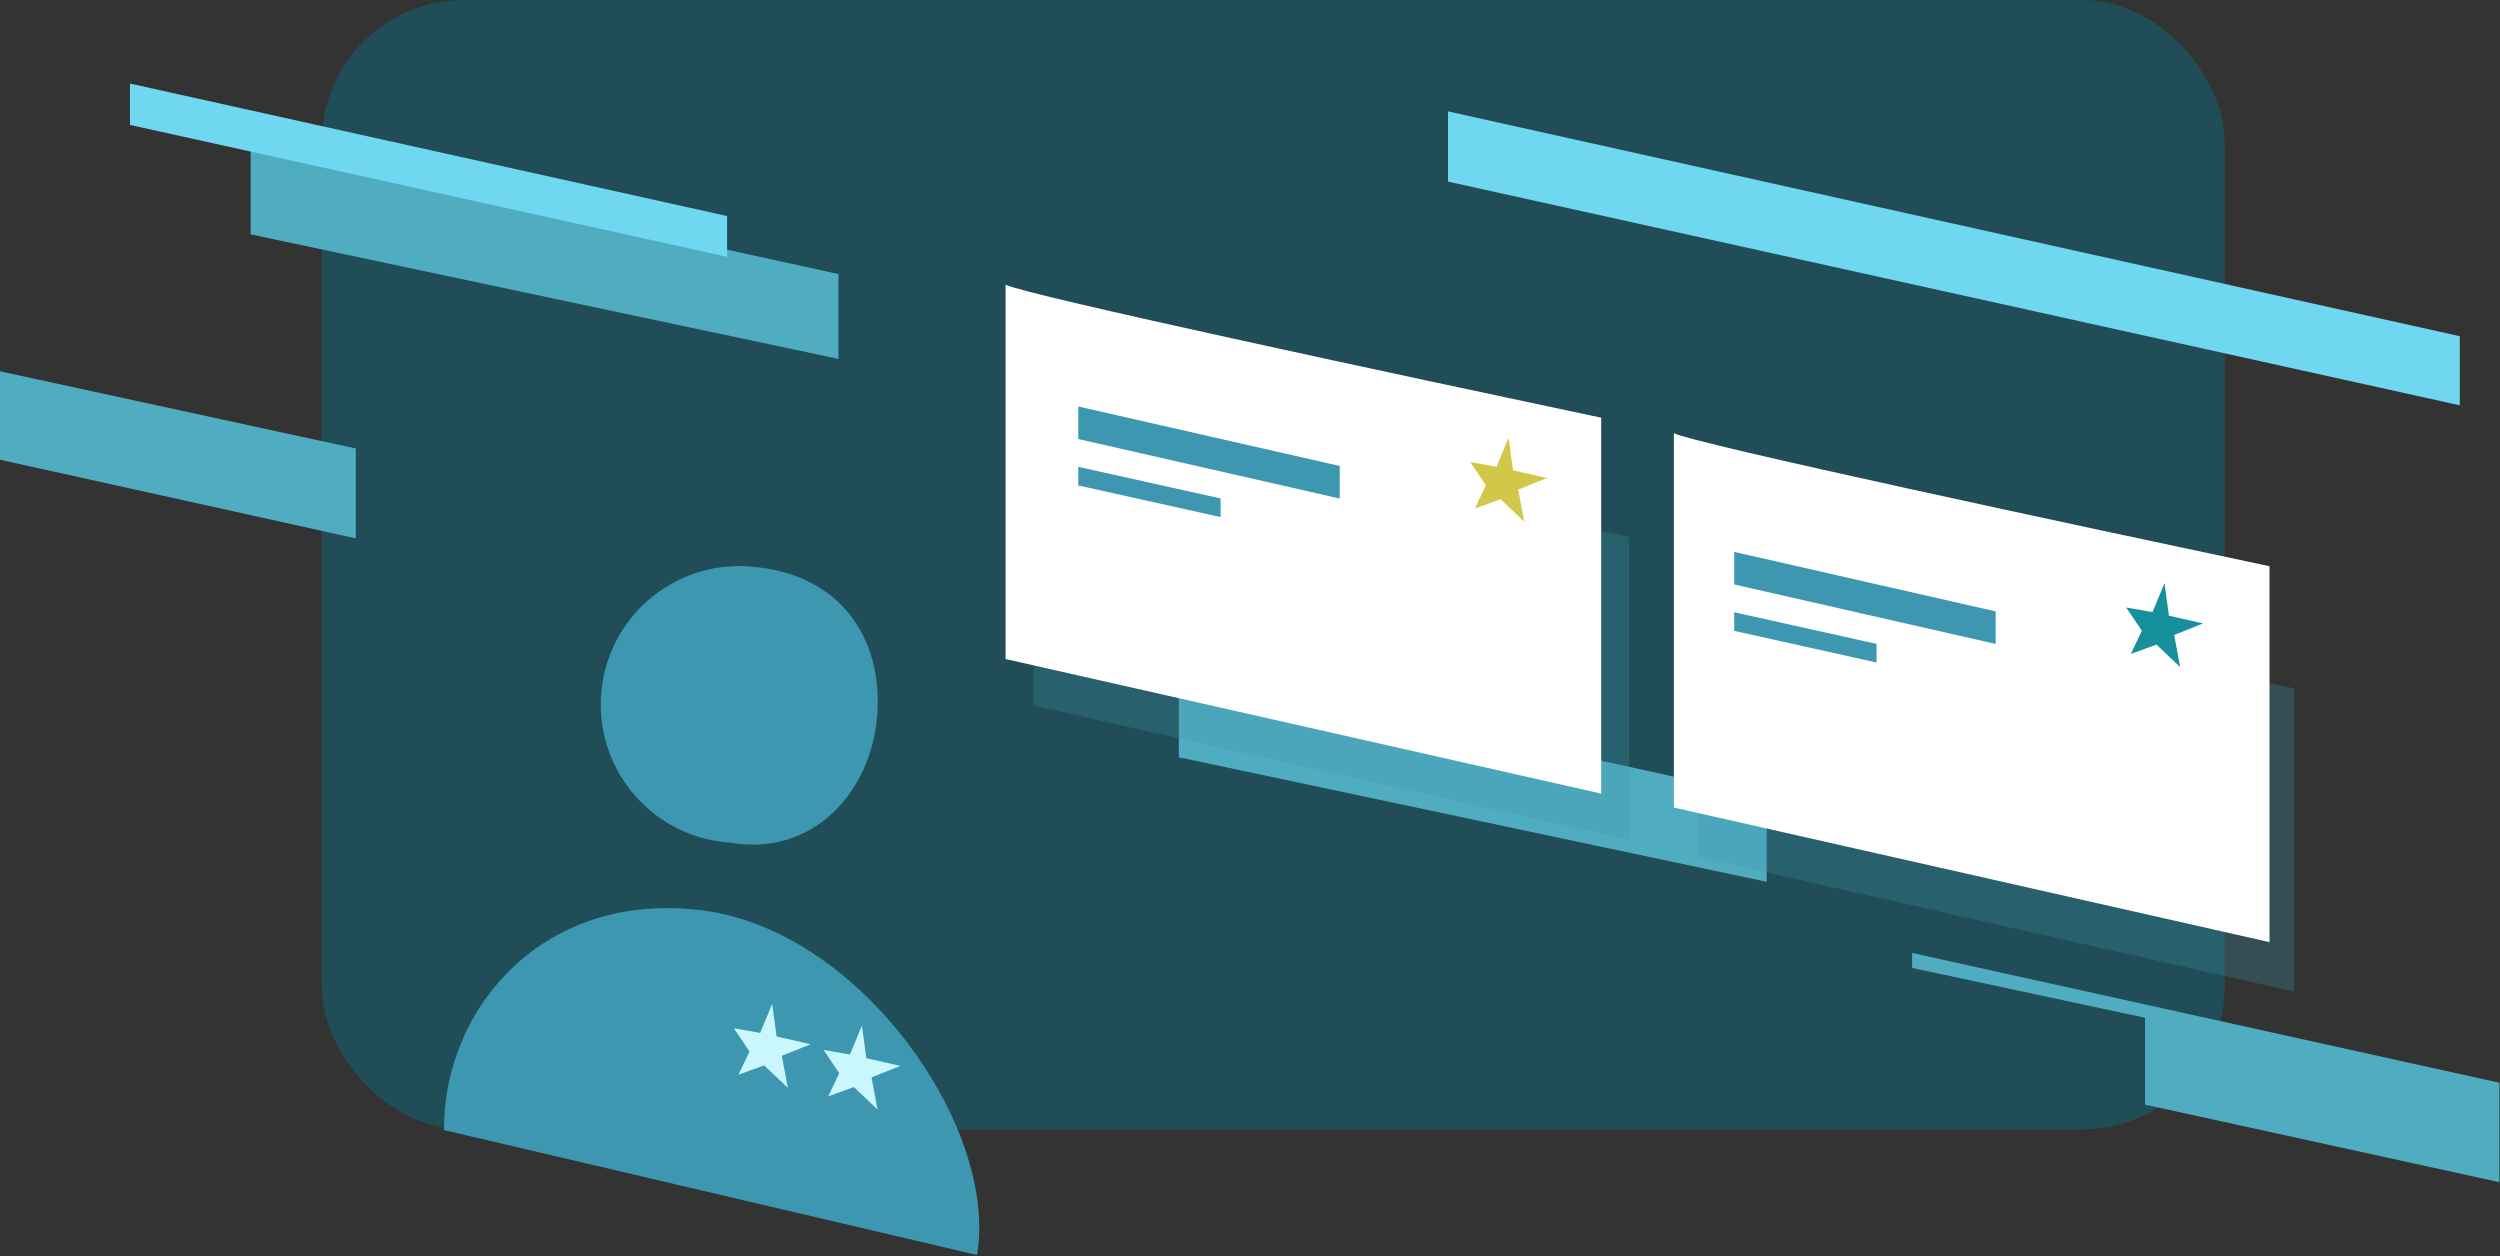 <svg width="808" height="406" viewBox="0 0 808 406" fill="none" xmlns="http://www.w3.org/2000/svg">
<rect x="0" y="0" width="808" height="406" fill="#333333" stroke="none"/>
<rect x="104" width="615" height="365" rx="46" fill="#00809E" fill-opacity="0.19"/>
<rect x="104" width="615" height="365" rx="46" fill="#00809E" fill-opacity="0.19"/>
<path d="M81 47L271 88.577V116L81 75.75V47Z" fill="#50ACC1" style="mix-blend-mode:multiply"/>
<path d="M381 216L571 257.577V285L381 244.75V216Z" fill="#50ACC1" style="mix-blend-mode:multiply"/>
<path d="M115 174L0 148.588V120L115 144.958V174Z" fill="#50ACC1" style="mix-blend-mode:multiply"/>
<path d="M526.5 173.5C465.833 160.667 343.1 134.2 337.5 131H334V228L526.5 271.5V173.5Z" fill="#3E97B0" fill-opacity="0.26"/>
<path d="M741.5 222.5C680.833 209.667 558.1 183.2 552.5 180H549V277L741.5 320.5V222.5Z" fill="#3E97B0" fill-opacity="0.26"/>
<path d="M517.5 135C456.833 122.167 330.6 95.2 325 92V213L517.5 256.5V135Z" fill="white"/>
<path d="M733.5 183C672.833 170.167 546.6 143.2 541 140V261L733.5 304.5V183Z" fill="white"/>
<path d="M315.346 405L144 364.837C144 325.608 176.396 288.061 227.332 294.786C278.268 301.511 321.9 364.837 315.346 405Z" fill="#3E97B0" stroke="#3E97B0"/>
<path d="M283.552 230.75C281.865 255.404 263.148 277.1 235.857 272.335C211.203 270.648 192.585 249.294 194.273 224.64C195.96 199.986 217.314 181.368 241.968 183.055C271.538 185.079 285.24 206.097 283.552 230.75Z" fill="#3E97B0"/>
<path d="M249.572 324.464L251 335L262 337.5L252.687 341.222L254.612 351.58L246.967 344.332L238.688 347.341L242.241 339.853L237.185 332.341L245.688 333.841L249.572 324.464Z" fill="#C9F7FD"/>
<path d="M278.572 331.464L280 342L291 344.5L281.687 348.222L283.612 358.58L275.967 351.332L267.688 354.341L271.241 346.853L266.185 339.341L274.688 340.841L278.572 331.464Z" fill="#C9F7FD"/>
<path d="M487.572 141.464L489 152L500 154.5L490.687 158.222L492.612 168.58L484.967 161.332L476.688 164.341L480.241 156.853L475.185 149.341L483.688 150.841L487.572 141.464Z" fill="#D1C849"/>
<path d="M432.5 151L349 132V141.5L432.5 160.5V151Z" fill="#3E97B0" stroke="#3E97B0"/>
<path d="M394 161.5L349 151.5V156.5L394 166.5V161.5Z" fill="#3E97B0" stroke="#3E97B0"/>
<path d="M699.572 188.464L701 199L712 201.5L702.687 205.222L704.612 215.58L696.967 208.332L688.688 211.341L692.241 203.853L687.185 196.341L695.688 197.841L699.572 188.464Z" fill="#168F9C"/>
<path d="M644.5 198L561 179V188.5L644.5 207.5V198Z" fill="#3E97B0" stroke="#3E97B0"/>
<path d="M606 208.5L561 198.5V203.5L606 213.5V208.5Z" fill="#3E97B0" stroke="#3E97B0"/>
<path d="M468 58.694V36L795 108.655V131L468 58.694Z" fill="#6FD7EF" style="mix-blend-mode:screen"/>
<path d="M42 40.377V27L235 69.828V83L42 40.377Z" fill="#6FD7EF" style="mix-blend-mode:screen"/>
<path fill-rule="evenodd" clip-rule="evenodd" d="M807.801 349.942L617.998 308V312.838L693.279 328.945V357.017L807.801 382.079V353.449V353.436V349.942Z" fill="#50ACC1" style="mix-blend-mode:multiply"/>
</svg>
